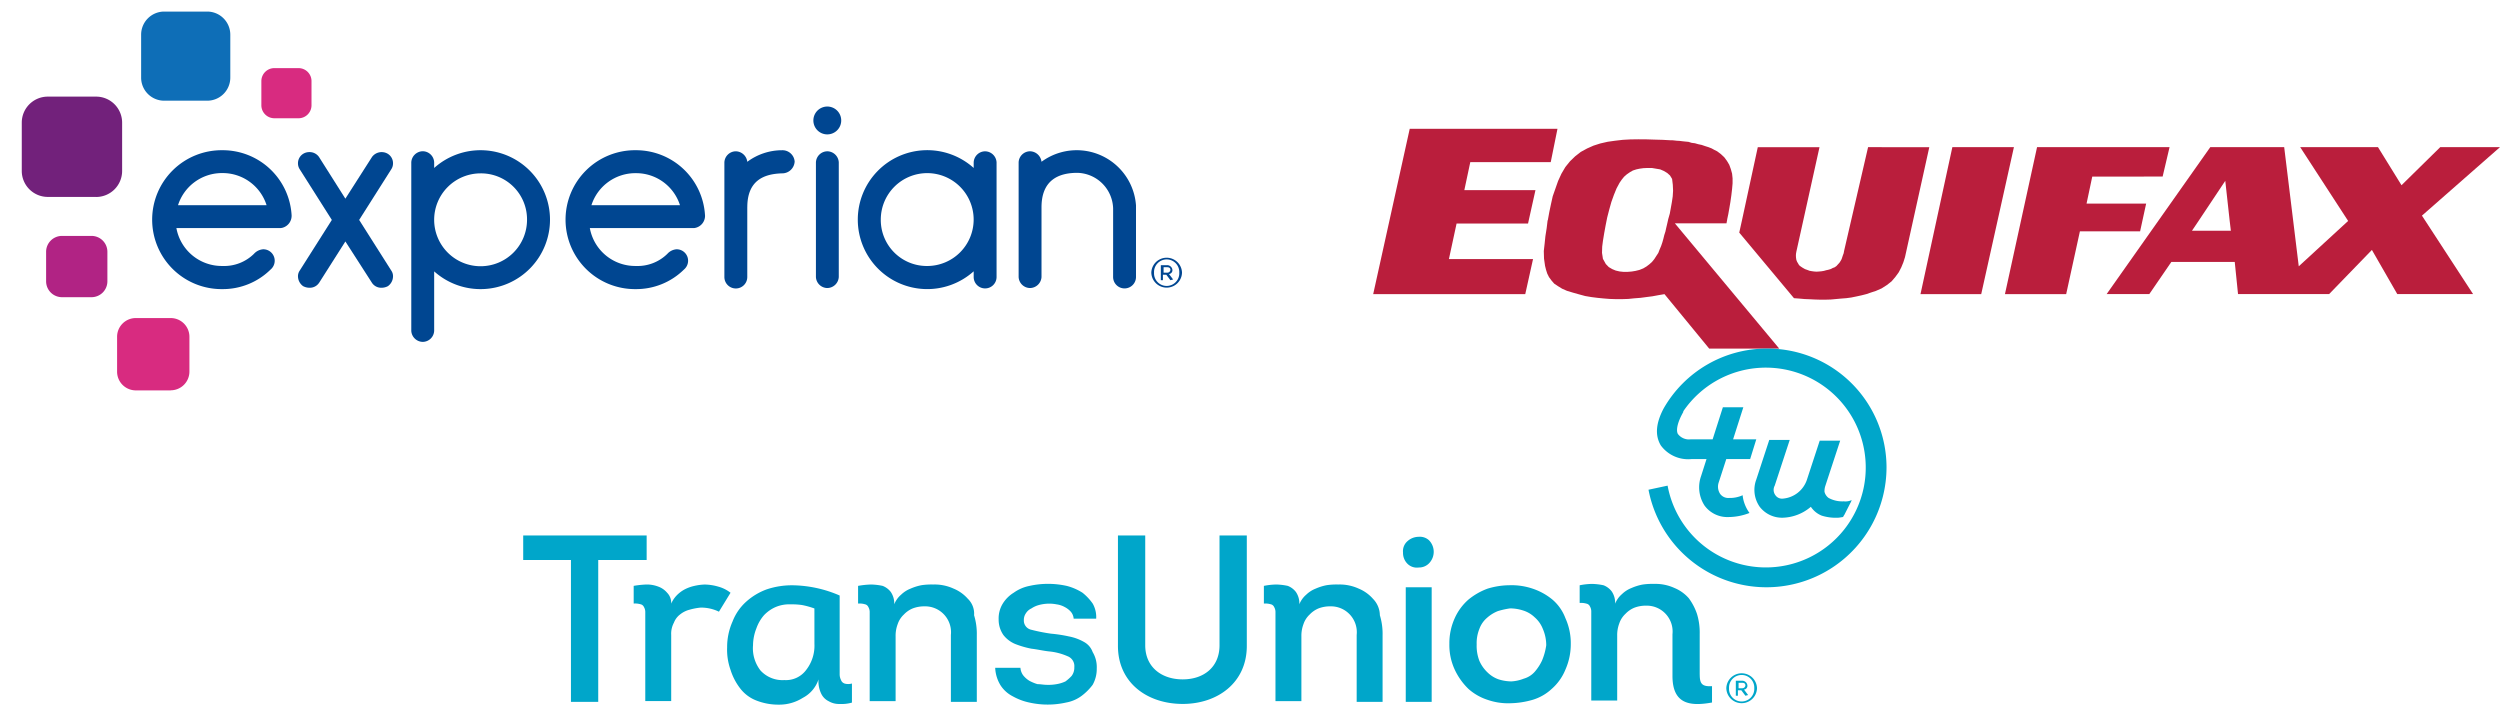 <svg xmlns="http://www.w3.org/2000/svg" width="240.242" height="67.711" viewBox="0 0 240.242 67.711">
  <defs>
    <clipPath id="a">
      <path fill="none" d="M0 0h115.785v38.103H0z" data-name="Rectangle 4313"/>
    </clipPath>
  </defs>
  <g data-name="Group 7821">
    <g data-name="Group 7593">
      <g clip-path="url(#a)" data-name="Group 7556">
        <path fill="#0e6eb7" d="M19.912 9.677h-4.131a2.218 2.218 0 0 1-2.219-2.219V3.331a2.22 2.22 0 0 1 2.219-2.219h4.131a2.22 2.22 0 0 1 2.219 2.219v4.126a2.218 2.218 0 0 1-2.219 2.22" data-name="Path 25504"/>
        <path fill="#72217b" d="M9.236 18.923H4.592a2.5 2.5 0 0 1-2.5-2.5v-4.638a2.5 2.5 0 0 1 2.5-2.5h4.644a2.5 2.5 0 0 1 2.5 2.5v4.644a2.5 2.5 0 0 1-2.5 2.5" data-name="Path 25505"/>
        <path fill="#b12384" d="M8.793 28.559H5.958a1.527 1.527 0 0 1-1.527-1.527v-2.833a1.528 1.528 0 0 1 1.527-1.529h2.835a1.526 1.526 0 0 1 1.527 1.529v2.833a1.527 1.527 0 0 1-1.527 1.527" data-name="Path 25506"/>
        <path fill="#d82b80" d="M16.403 37.515h-3.351a1.8 1.8 0 0 1-1.8-1.8v-3.351a1.8 1.8 0 0 1 1.8-1.8h3.351a1.8 1.8 0 0 1 1.8 1.8v3.343a1.8 1.8 0 0 1-1.8 1.8" data-name="Path 25507"/>
        <path fill="#d82b80" d="M28.688 11.364h-2.322a1.249 1.249 0 0 1-1.25-1.25V7.796a1.249 1.249 0 0 1 1.25-1.25h2.322a1.247 1.247 0 0 1 1.247 1.25v2.319a1.249 1.249 0 0 1-1.247 1.25" data-name="Path 25508"/>
        <path fill="#004691" d="M79.505 12.914a1.338 1.338 0 1 0-1.342-1.336 1.336 1.336 0 0 0 1.342 1.337" data-name="Path 25509"/>
        <path fill="#004691" d="M30.655 27.188a1.062 1.062 0 0 1-.906.464 1.317 1.317 0 0 1-.621-.154 1.176 1.176 0 0 1-.493-.957.942.942 0 0 1 .154-.518l3.1-4.888-3.1-4.89a1.027 1.027 0 0 1-.154-.544 1.065 1.065 0 0 1 .518-.931 1.117 1.117 0 0 1 .57-.154 1.1 1.1 0 0 1 .931.467l2.535 4.008 2.561-4.008a1.151 1.151 0 0 1 1.5-.313 1.065 1.065 0 0 1 .518.931 1.021 1.021 0 0 1-.154.544l-3.1 4.89 3.1 4.888a.935.935 0 0 1 .154.518 1.174 1.174 0 0 1-.49.957 1.3 1.3 0 0 1-.621.154 1.062 1.062 0 0 1-.906-.464l-2.561-3.985-2.532 3.985Z" data-name="Path 25510"/>
        <path fill="#004691" d="M41.722 16.142a6.674 6.674 0 1 1 0 9.935v5.717a1.111 1.111 0 0 1-1.111 1.06 1.124 1.124 0 0 1-1.088-1.06v-16.2a1.124 1.124 0 0 1 1.088-1.06 1.111 1.111 0 0 1 1.111 1.06Zm4.449.518a4.462 4.462 0 1 0 4.475 4.475 4.421 4.421 0 0 0-4.475-4.475" data-name="Path 25511"/>
        <path fill="#004691" d="M71.811 19.921v6.7a1.1 1.1 0 0 1-2.2 0V15.6a1.111 1.111 0 0 1 1.114-1.06 1.141 1.141 0 0 1 1.088 1.008 5.6 5.6 0 0 1 3.335-1.111 1.178 1.178 0 0 1 1.216 1.085 1.2 1.2 0 0 1-1.216 1.137c-1.732.051-3.335.672-3.335 3.258" data-name="Path 25512"/>
        <path fill="#004691" d="M79.519 14.539a1.111 1.111 0 0 0-1.111 1.06v11.02a1.11 1.11 0 0 0 1.111 1.06 1.123 1.123 0 0 0 1.085-1.06v-11.02a1.123 1.123 0 0 0-1.085-1.06" data-name="Path 25513"/>
        <path fill="#004691" d="M93.568 15.601a1.109 1.109 0 0 1 1.114-1.06 1.121 1.121 0 0 1 1.085 1.06v11.015a1.1 1.1 0 0 1-2.2 0v-.544a6.675 6.675 0 1 1 0-9.932Zm-4.452 9.96a4.462 4.462 0 1 0-4.475-4.475 4.423 4.423 0 0 0 4.475 4.475" data-name="Path 25514"/>
        <path fill="#004691" d="M106.968 20.05a3.525 3.525 0 0 0-3.441-3.441c-1.837 0-3.441.724-3.441 3.31v6.7a1.124 1.124 0 0 1-1.088 1.06 1.109 1.109 0 0 1-1.111-1.06V15.598a1.109 1.109 0 0 1 1.111-1.06 1.139 1.139 0 0 1 1.088 1.008 5.71 5.71 0 0 1 9.08 4.192v6.878a1.1 1.1 0 0 1-2.2 0Z" data-name="Path 25515"/>
        <path fill="#004691" d="M28.025 20.722a6.63 6.63 0 0 0-6.647-6.286 6.674 6.674 0 1 0 0 13.347 6.53 6.53 0 0 0 4.631-1.888 1.1 1.1 0 0 0-.726-1.94 1.324 1.324 0 0 0-.88.439 4.079 4.079 0 0 1-3.025 1.165 4.432 4.432 0 0 1-4.427-3.643h10.038a.531.531 0 0 0 .056-.01.552.552 0 0 0 .113-.023 1.19 1.19 0 0 0 .865-1.157m-6.645-4.094a4.421 4.421 0 0 1 4.238 3.084h-8.508a4.431 4.431 0 0 1 4.27-3.084" data-name="Path 25516"/>
        <path fill="#004691" d="M67.751 20.722a6.634 6.634 0 0 0-6.648-6.286 6.674 6.674 0 1 0 0 13.347 6.53 6.53 0 0 0 4.631-1.888 1.1 1.1 0 0 0-.724-1.94 1.318 1.318 0 0 0-.88.439 4.078 4.078 0 0 1-3.025 1.165 4.43 4.43 0 0 1-4.424-3.643h10.035a.554.554 0 0 0 .09-.018l.046-.008a1.187 1.187 0 0 0 .9-1.162m-6.648-4.087a4.421 4.421 0 0 1 4.241 3.081h-8.511a4.432 4.432 0 0 1 4.269-3.081" data-name="Path 25517"/>
        <path fill="#004691" d="M110.638 26.203a1.475 1.475 0 0 1 2.949 0 1.475 1.475 0 0 1-2.949 0Zm2.687 0a1.214 1.214 0 1 0-2.425 0 1.214 1.214 0 1 0 2.425 0Zm-.59.655-.262.066-.393-.524h-.328v.524h-.2v-1.442h.59a.506.506 0 0 1 .524.459.367.367 0 0 1-.328.393Zm-.918-.655h.328a.3.3 0 0 0 .328-.262c0-.2-.131-.262-.328-.262h-.328Z"/>
      </g>
      <g fill="#ba1e3c" data-name="Group 7557">
        <path d="m135.47 12.379-3.511 15.888h14.613l.749-3.374h-8.084l.736-3.414h6.868l.058-.268.654-2.94h-6.835l.572-2.692h7.731l.647-3.2Z" data-name="Path 25520"/>
        <path d="m155.639 26.086-.378-.088-.332-.139-.331-.194-.283-.292-.278-.5-.089-.574.018-.6.071-.551.121-.737.138-.757.089-.445.063-.317.2-.773.2-.713.243-.678.252-.619.294-.547.206-.3.226-.279.259-.228.3-.208.288-.164.332-.108.321-.068.364-.049.408-.018h.391l.39.066.411.068.347.149.337.2.267.24.2.331.068.563.026.572-.035.55-.08.537-.1.56-.1.548-.155.543-.029.14-.086.377-.079.333-.072.331-.111.345-.089.362-.094.332-.12.353-.148.346-.121.316-.2.306-.183.284-.221.272-.251.228-.28.213-.309.184-.367.148-.38.094-.363.06-.411.034h-.377Zm1.826-12.7-.788.011-.729.04-.745.086-.706.1-.714.163-.649.208-.616.273-.607.331-.535.415-.5.482-.45.556-.378.643-.321.7-.258.735-.256.729-.165.738-.166.79-.134.741-.031.081-.088.724-.121.765-.075.729-.079.7.022.733.1.695.094.375.115.36.168.338.244.333.252.291.352.238.421.258.456.2.592.179.572.161.589.16.589.1.589.075.592.059.579.046.6.019h.589l.6-.019.572-.059.606-.046.566-.075.569-.073.591-.109.579-.1 4.296 5.232h6.729l-10.029-12.038h4.964l.02-.117.028-.134.025-.164.095-.448.1-.558.107-.634.09-.634.072-.612.047-.542v-.479l-.048-.453-.118-.428-.152-.42-.225-.377-.258-.349-.321-.3-.364-.273-.281-.141-.253-.139-.309-.12-.319-.1-.316-.109-.331-.07-.322-.092-.319-.041-.3-.094-.319-.03-.28-.03-.273-.034-.259-.014-.225-.026-.2-.02h-.2l-.736-.04-.767-.021-.787-.025Z" data-name="Path 25521"/>
        <path d="m179.517 14.142-2.31 9.989-.035.2-.071.186-.066.2-.061.182-.1.182-.111.17-.138.149-.145.161-.171.122-.191.071-.212.108-.2.059-.209.045-.227.064-.242.04-.232.021-.223.014-.229-.014-.222-.03-.229-.04-.227-.087-.213-.074-.212-.121-.2-.132-.153-.125-.1-.172-.095-.158-.069-.179-.033-.213-.01-.2.01-.179.033-.193 2.225-10.046h-5.93l-1.529 7.067-.253 1.144 5.259 6.3.5.038.52.046.49.019.506.025.51.015h.5l.519-.015.48-.044.5-.046.493-.038.489-.065.486-.1.5-.109.467-.119.452-.156.454-.147.56-.246.5-.32.455-.357.363-.426.326-.447.243-.471.2-.489.155-.49 2.336-10.569Z" data-name="Path 25522"/>
        <path d="m187.615 14.142-3.062 14.125h5.835l3.143-14.125Z" data-name="Path 25523"/>
        <path d="m207.822 16.967.665-2.826h-12.733l-3.086 14.125h5.884l1.32-6.037h5.785l.58-2.661h-5.727l.55-2.6Z" data-name="Path 25524"/>
        <path d="m211.29 21.208 2.552-3.831.422 3.831.115.964h-3.737Zm23.209-7.067-3.721 3.658-2.26-3.658h-7.476l4.607 7.091-4.745 4.359-1.4-11.45h-7.102l-9.96 14.12h4.1l2.117-3.087h6.094l.315 3.087h8.754l4.111-4.243 2.439 4.243h7.285l-4.915-7.539 7.5-6.581Z" data-name="Path 25525"/>
      </g>
      <g fill="#00a6ca">
        <path d="M70.202 56.962a3.327 3.327 0 0 0-1.18-.59 4.894 4.894 0 0 0-1.311-.2 5.065 5.065 0 0 0-.983.131 3.788 3.788 0 0 0-.918.328 3.077 3.077 0 0 0-.787.59 2.741 2.741 0 0 0-.524.787 1.384 1.384 0 0 0-.393-1.049 2 2 0 0 0-.852-.59 3.063 3.063 0 0 0-1.114-.2 8.975 8.975 0 0 0-1.245.131V58a1.822 1.822 0 0 1 .655.066.461.461 0 0 1 .328.262.946.946 0 0 1 .131.459v8.586H64.5v-6.358a2.245 2.245 0 0 1 .262-1.18 1.79 1.79 0 0 1 .59-.787 2.419 2.419 0 0 1 .917-.459 5.9 5.9 0 0 1 1.049-.2 3.9 3.9 0 0 1 1.77.393Zm10.946 8.717a.538.538 0 0 1-.328-.327 1.236 1.236 0 0 1-.131-.525v-7.6a11.7 11.7 0 0 0-4.522-.983 7.626 7.626 0 0 0-2.491.393 6.05 6.05 0 0 0-1.966 1.18 4.942 4.942 0 0 0-1.311 1.9 6.041 6.041 0 0 0-.524 2.491 5.767 5.767 0 0 0 .328 2.163 5.676 5.676 0 0 0 .917 1.77 3.578 3.578 0 0 0 1.573 1.18 5.772 5.772 0 0 0 2.163.393 4.215 4.215 0 0 0 2.294-.655 3.094 3.094 0 0 0 1.507-1.769 2.711 2.711 0 0 0 .262 1.376 1.538 1.538 0 0 0 .721.721 1.924 1.924 0 0 0 1.049.262 3.629 3.629 0 0 0 1.18-.131v-1.835a1.292 1.292 0 0 1-.721 0Zm-2.884-3.8a3.78 3.78 0 0 1-.786 2.491 2.413 2.413 0 0 1-2.1.983 2.864 2.864 0 0 1-2.294-.918 3.464 3.464 0 0 1-.721-2.425 4.556 4.556 0 0 1 .328-1.639 3.886 3.886 0 0 1 .721-1.245 3.427 3.427 0 0 1 1.114-.787 3.333 3.333 0 0 1 1.442-.262 6.732 6.732 0 0 1 1.114.066 7.938 7.938 0 0 1 1.18.328Zm14.747-4.333a3.713 3.713 0 0 0-1.376-.983 4.377 4.377 0 0 0-1.966-.393 6.364 6.364 0 0 0-1.114.065 4.93 4.93 0 0 0-1.049.328 2.754 2.754 0 0 0-.918.59 2.35 2.35 0 0 0-.655.918 1.946 1.946 0 0 0-.328-1.18 1.789 1.789 0 0 0-.787-.59 5.761 5.761 0 0 0-1.114-.131 8.047 8.047 0 0 0-1.245.131v1.7a1.826 1.826 0 0 1 .656.066.462.462 0 0 1 .328.262.949.949 0 0 1 .131.459v8.586h2.491v-6.218a3.175 3.175 0 0 1 .2-1.18 2.222 2.222 0 0 1 .59-.918 2.494 2.494 0 0 1 .852-.59 3.063 3.063 0 0 1 1.114-.2 2.488 2.488 0 0 1 2.556 2.753v6.425h2.491v-6.423a6.063 6.063 0 0 0-.262-1.9 1.981 1.981 0 0 0-.59-1.573Zm11.142 4.135a4.7 4.7 0 0 0-1.442-.524 13.24 13.24 0 0 0-1.7-.262 17.049 17.049 0 0 1-1.966-.393.9.9 0 0 1-.656-.918 1.108 1.108 0 0 1 .2-.655 1.214 1.214 0 0 1 .524-.459 2.423 2.423 0 0 1 .721-.328 3.831 3.831 0 0 1 .852-.131 3.736 3.736 0 0 1 .852.066 2.213 2.213 0 0 1 .786.262 2.043 2.043 0 0 1 .59.459 1.165 1.165 0 0 1 .262.655h2.163a2.612 2.612 0 0 0-.328-1.442 4.934 4.934 0 0 0-.983-1.049 5.251 5.251 0 0 0-1.507-.656 8.309 8.309 0 0 0-1.835-.2 8.134 8.134 0 0 0-1.769.2 3.914 3.914 0 0 0-1.508.656 3.2 3.2 0 0 0-1.049 1.049 2.715 2.715 0 0 0-.393 1.508 2.576 2.576 0 0 0 .459 1.507 2.824 2.824 0 0 0 1.114.852 8.965 8.965 0 0 0 1.573.459c.59.066 1.114.2 1.7.262a5.77 5.77 0 0 1 1.769.459 1.011 1.011 0 0 1 .656 1.049 1.317 1.317 0 0 1-.262.852 4.258 4.258 0 0 1-.59.524 3.248 3.248 0 0 1-.852.262 4.319 4.319 0 0 1-.918.066c-.328 0-.59-.066-.917-.066a4.017 4.017 0 0 1-.787-.328 2.264 2.264 0 0 1-.59-.524 1.375 1.375 0 0 1-.262-.721h-2.425a3.491 3.491 0 0 0 .524 1.7 3.045 3.045 0 0 0 1.18 1.049 5.6 5.6 0 0 0 1.573.59 8.06 8.06 0 0 0 3.539 0 3.521 3.521 0 0 0 1.507-.655 5.3 5.3 0 0 0 1.043-1.048 3.113 3.113 0 0 0 .393-1.573 2.8 2.8 0 0 0-.393-1.573 1.785 1.785 0 0 0-.852-.983Zm27.788-4.135a3.716 3.716 0 0 0-1.376-.983 4.378 4.378 0 0 0-1.966-.393 6.363 6.363 0 0 0-1.114.065 4.931 4.931 0 0 0-1.049.328 2.757 2.757 0 0 0-.918.59 2.353 2.353 0 0 0-.655.918 1.946 1.946 0 0 0-.328-1.18 1.787 1.787 0 0 0-.786-.59 5.763 5.763 0 0 0-1.114-.131 6.508 6.508 0 0 0-1.18.131v1.7a1.825 1.825 0 0 1 .655.066.461.461 0 0 1 .328.262.948.948 0 0 1 .131.459v8.586h2.491v-6.218a3.174 3.174 0 0 1 .2-1.18 2.225 2.225 0 0 1 .59-.918 2.5 2.5 0 0 1 .852-.59 3.061 3.061 0 0 1 1.114-.2 2.488 2.488 0 0 1 2.556 2.753v6.425h2.49v-6.423a6.065 6.065 0 0 0-.262-1.9 2.289 2.289 0 0 0-.655-1.573Zm4.393-5.96a1.607 1.607 0 0 0-1.049.393 1.272 1.272 0 0 0-.459 1.114 1.469 1.469 0 0 0 .459 1.114 1.274 1.274 0 0 0 1.049.328 1.334 1.334 0 0 0 .983-.393 1.583 1.583 0 0 0 0-2.229 1.287 1.287 0 0 0-.983-.327Zm-1.246 4.851h2.491v11.011h-2.491zm14.092 1.179a5.924 5.924 0 0 0-1.9-1.049 6.338 6.338 0 0 0-2.229-.328 7.38 7.38 0 0 0-2.1.328 6.362 6.362 0 0 0-1.836 1.049 5.2 5.2 0 0 0-1.311 1.77 5.817 5.817 0 0 0-.524 2.491 5.606 5.606 0 0 0 .524 2.491 6.233 6.233 0 0 0 1.311 1.835 5.142 5.142 0 0 0 1.836 1.049 5.976 5.976 0 0 0 2.163.328 8.236 8.236 0 0 0 2.163-.328 4.642 4.642 0 0 0 1.835-1.049 4.892 4.892 0 0 0 1.311-1.835 6.04 6.04 0 0 0 .524-2.491 5.817 5.817 0 0 0-.524-2.491 4.34 4.34 0 0 0-1.243-1.77Zm-.983 5.833a4.667 4.667 0 0 1-.721 1.114 2.2 2.2 0 0 1-1.049.655 3.827 3.827 0 0 1-1.18.262 4.112 4.112 0 0 1-1.245-.2 2.848 2.848 0 0 1-1.049-.656 3.426 3.426 0 0 1-.787-1.114 3.962 3.962 0 0 1-.262-1.573 3.638 3.638 0 0 1 .262-1.507 2.5 2.5 0 0 1 .721-1.049 3.524 3.524 0 0 1 1.049-.655 7.619 7.619 0 0 1 1.18-.262 4.115 4.115 0 0 1 1.245.2 2.784 2.784 0 0 1 1.114.655 2.844 2.844 0 0 1 .786 1.114 3.961 3.961 0 0 1 .328 1.573 5.909 5.909 0 0 1-.393 1.442Z"/>
        <path d="M50.278 53.816v-2.36h11.863v2.36h-4.653v13.632h-2.622V53.816Zm57.153 8.258V51.457h2.622v10.552c0 2.1 1.573 3.277 3.6 3.277s3.539-1.18 3.539-3.277V51.457h2.622v10.618c0 3.539-2.818 5.571-6.161 5.571-3.404-.001-6.222-2.032-6.222-5.572Zm55.905 2.753v-3.933a6.06 6.06 0 0 0-.262-1.9 5.472 5.472 0 0 0-.787-1.507 3.718 3.718 0 0 0-1.376-.983 4.38 4.38 0 0 0-1.966-.393 6.347 6.347 0 0 0-1.114.066 4.911 4.911 0 0 0-1.048.328 2.745 2.745 0 0 0-.918.59 2.349 2.349 0 0 0-.656.918 1.946 1.946 0 0 0-.328-1.18 1.79 1.79 0 0 0-.786-.59 5.77 5.77 0 0 0-1.114-.131 6.514 6.514 0 0 0-1.18.131v1.7a1.824 1.824 0 0 1 .656.066.461.461 0 0 1 .328.262.947.947 0 0 1 .131.459v8.586h2.491V61.09a3.175 3.175 0 0 1 .2-1.18 2.222 2.222 0 0 1 .59-.918 2.493 2.493 0 0 1 .852-.59 3.062 3.062 0 0 1 1.114-.2 2.488 2.488 0 0 1 2.556 2.753v3.998c0 2.687 1.638 2.949 3.8 2.556v-1.573c-.983.066-1.18-.262-1.18-1.114Zm6.488-31.329a11.406 11.406 0 0 0-9.962 5.768c-.721 1.376-.852 2.556-.262 3.539a3.263 3.263 0 0 0 2.949 1.311h1.442l-.524 1.639a3.221 3.221 0 0 0 .328 2.818 2.711 2.711 0 0 0 2.294 1.114 5.59 5.59 0 0 0 2.032-.393 3.528 3.528 0 0 1-.459-.852 3.248 3.248 0 0 1-.2-.852 2.932 2.932 0 0 1-1.311.262.961.961 0 0 1-.852-.393 1.257 1.257 0 0 1-.131-1.114l.721-2.228h2.294l.59-1.9h-2.228l.983-3.08h-1.966l-.983 3.08h-2.1a1.328 1.328 0 0 1-1.245-.524c-.2-.393 0-1.18.524-2.1v-.069a9.6 9.6 0 1 1-1.507 7.144l-1.835.393a11.539 11.539 0 0 0 22.873-2.163 11.426 11.426 0 0 0-11.469-11.4Z"/>
        <path d="M177.164 48.178a2.751 2.751 0 0 1-1.442-.328 1.037 1.037 0 0 1-.393-.59 1.63 1.63 0 0 1 .065-.524l1.442-4.391h-1.966l-1.245 3.8a2.668 2.668 0 0 1-2.294 1.77.768.768 0 0 1-.721-.328.855.855 0 0 1-.066-.917l1.442-4.391h-1.966l-1.245 3.8a2.837 2.837 0 0 0 .328 2.622 2.708 2.708 0 0 0 2.228 1.049 4.333 4.333 0 0 0 2.687-1.049 2.25 2.25 0 0 0 1.049.852 4.519 4.519 0 0 0 1.507.2c.2 0 .459-.066.524-.066.066-.066.066-.131.131-.2l.2-.393.2-.393.2-.393c.065-.066.065-.2.131-.262a1.42 1.42 0 0 1-.787.131Z"/>
        <path d="M165.893 66.137a1.475 1.475 0 0 1 2.949 0 1.475 1.475 0 0 1-2.949 0Zm2.687 0a1.214 1.214 0 1 0-2.425 0 1.214 1.214 0 1 0 2.425 0Zm-.59.655-.262.066-.393-.524h-.328v.524h-.2v-1.442h.59a.506.506 0 0 1 .524.459.367.367 0 0 1-.328.393Zm-.918-.655h.328a.3.3 0 0 0 .328-.262c0-.2-.131-.262-.328-.262h-.328Z" data-name="path4481"/>
      </g>
    </g>
  </g>
</svg>
